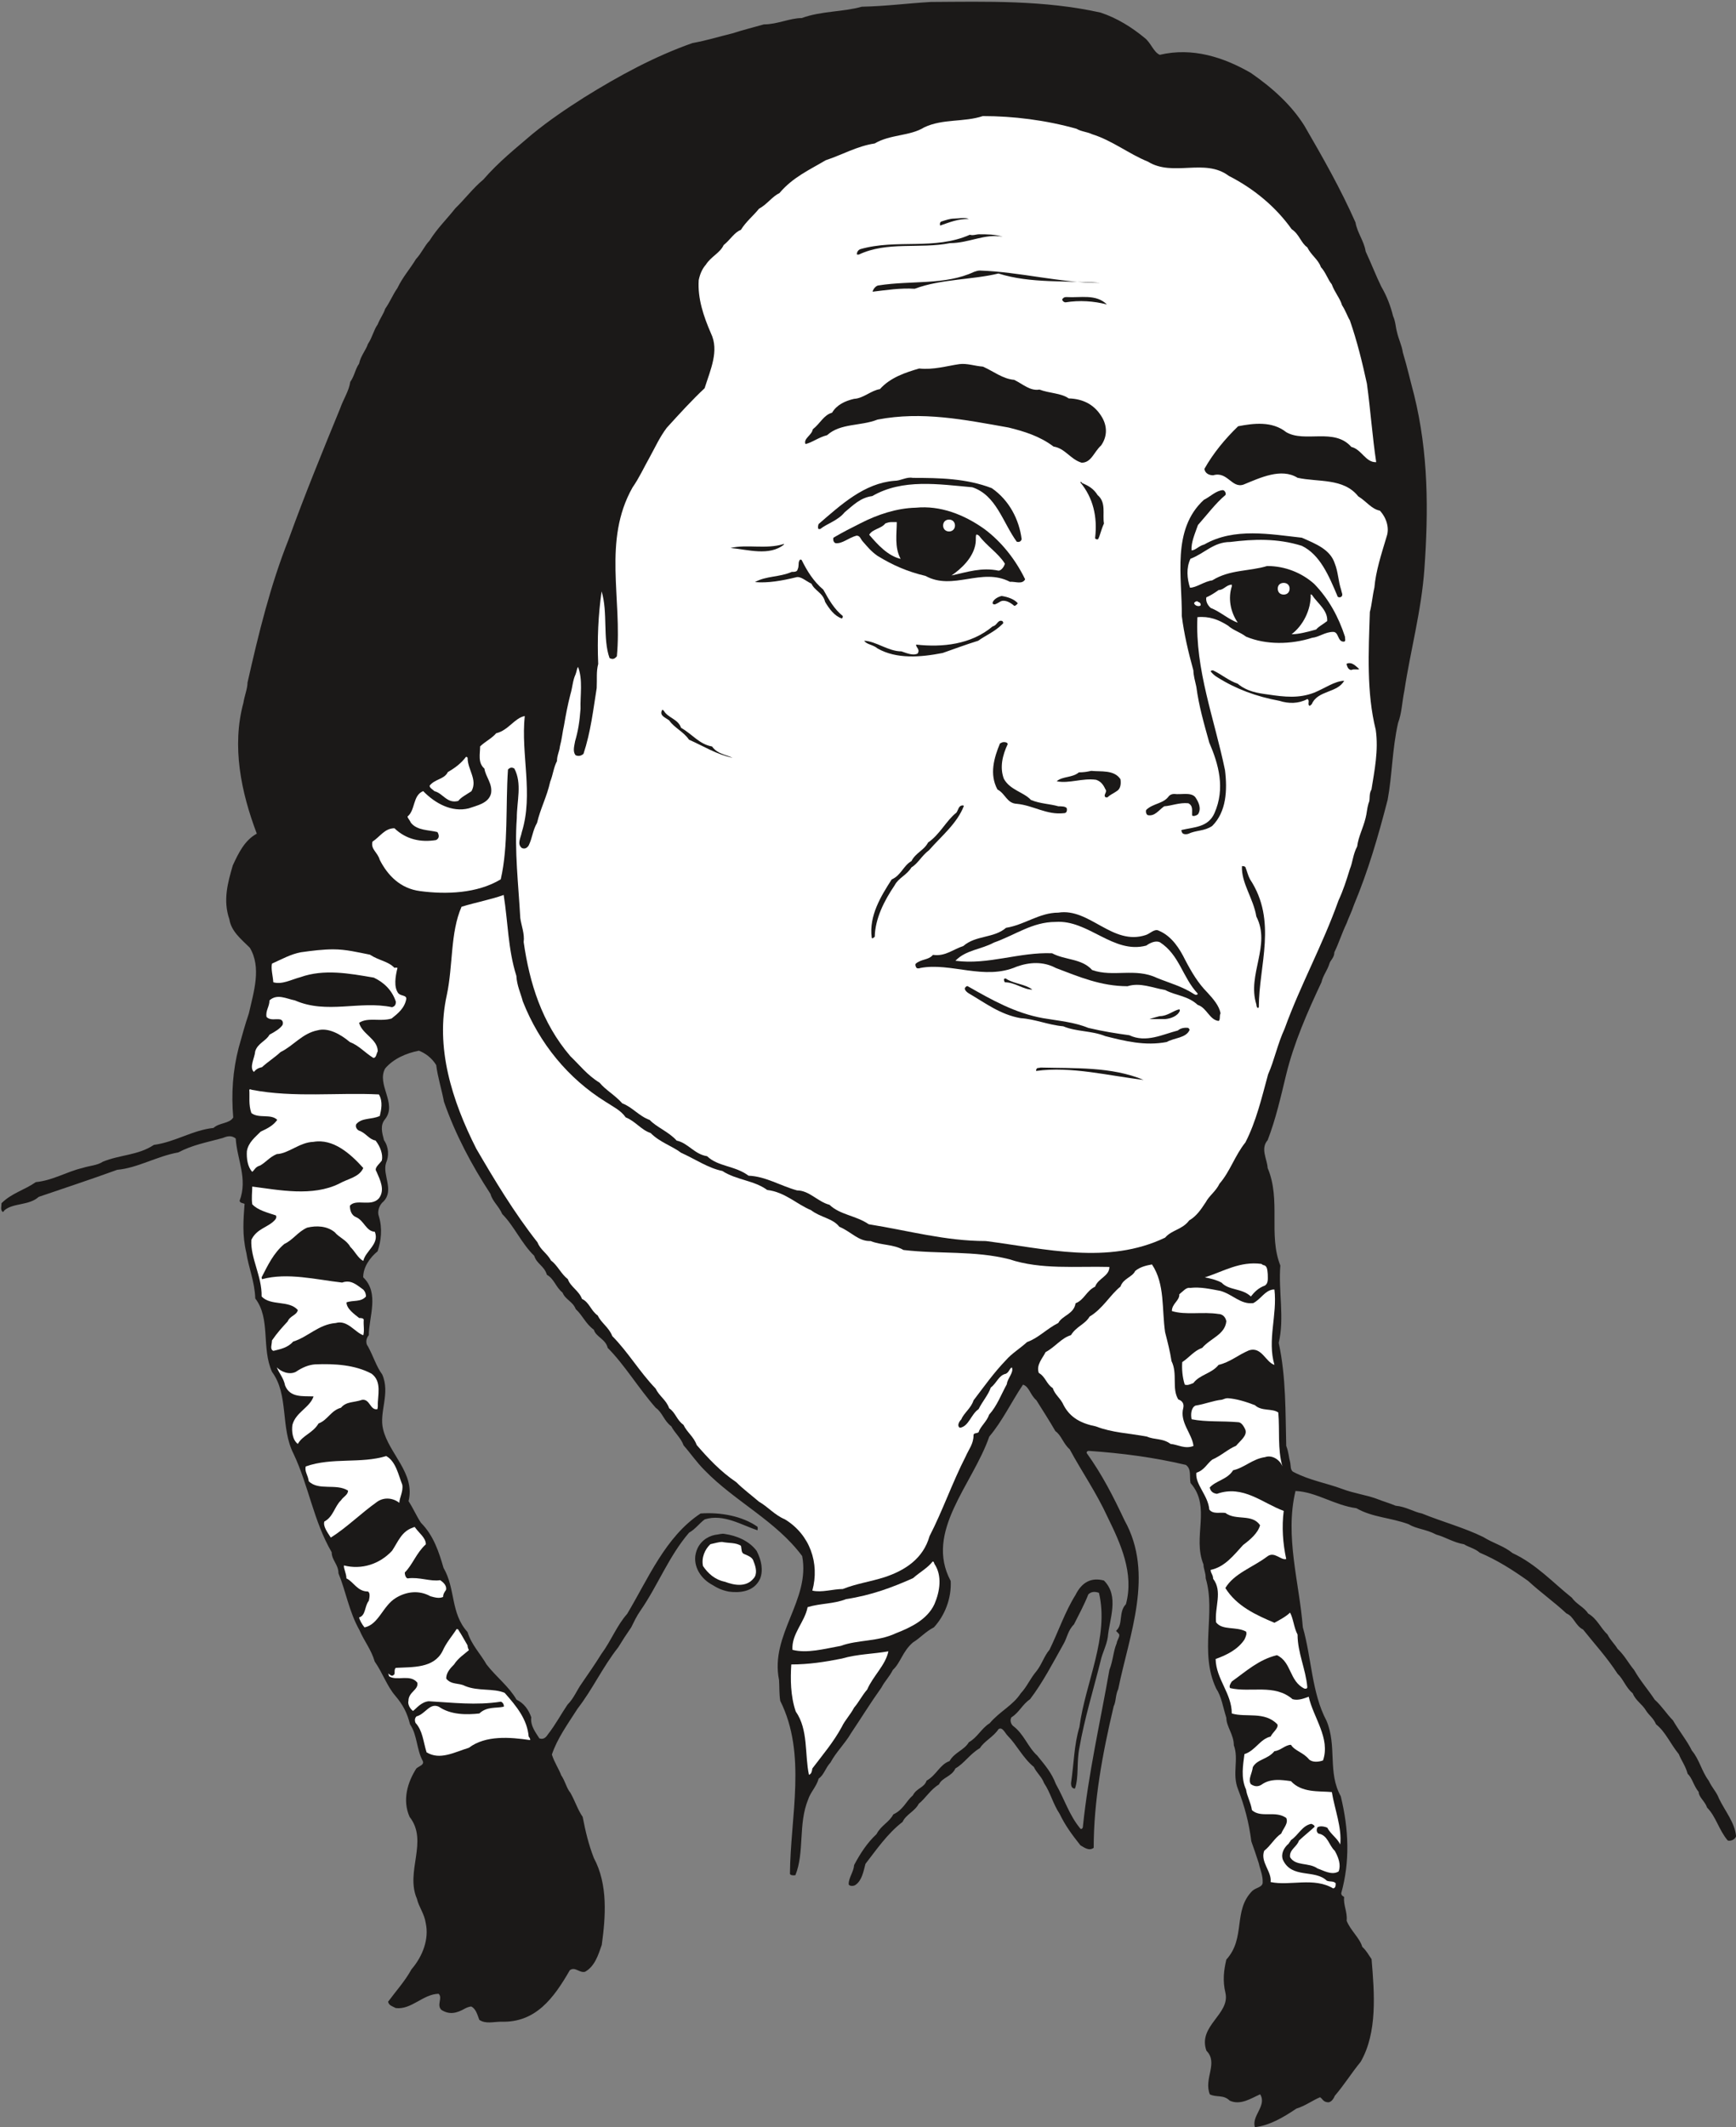 <svg xmlns="http://www.w3.org/2000/svg" xml:space="preserve" width="735.08" height="900.397" fill-rule="evenodd" stroke-linejoin="round" stroke-width="28.222" preserveAspectRatio="xMidYMid" version="1.2" viewBox="0 0 19449 23823"><rect x="0" y="0" width="19449" height="23823" fill="#808080" stroke="none"/><defs class="ClipPathGroup"><clipPath id="a" clipPathUnits="userSpaceOnUse"><path d="M0 0h19449v23823H0z"/></clipPath></defs><g class="SlideGroup"><g class="Slide" clip-path="url(#a)"><g class="Page"><g class="com.sun.star.drawing.ClosedBezierShape"><path fill="none" d="M13 19h19438v23805H13z" class="BoundingBox"/><path fill="#1B1918" d="M10425 22c630-4 1272-22 1905 119 185 61 350 165 492 282 72 54 99 158 171 191 368-87 718 28 1021 203 246 170 457 363 600 592 208 358 407 709 572 1082 20 117 96 208 114 325 66 142 114 269 175 394 61 104 104 216 132 330 28 61 28 122 43 175 18 84 56 155 66 231 51 170 84 318 127 478 161 653 161 1295 115 1948-33 467-158 922-224 1361-28 138-28 247-71 364-66 289-66 591-117 861-109 421-218 795-378 1178-28 84-61 145-81 203-56 117-89 227-138 326 0 61-45 89-55 127-23 76-72 132-89 208-158 335-309 681-395 1032-61 252-117 501-208 737-84 96-5 213 0 312 152 361 5 747 142 1092-23 285 48 587-18 866 84 392 74 780 84 1154 28 71 28 127 43 180 10 38 0 94 38 112 184 96 370 124 545 190 137 51 264 66 383 109 84 33 150 51 216 79 115 10 208 71 295 87 231 94 477 160 688 264 114 71 229 99 328 180 264 122 457 335 665 500 49 72 137 105 181 176 104 61 137 160 218 236 33 66 79 104 112 160 81 76 119 157 185 236 71 125 160 224 231 333 82 74 133 160 204 231 71 122 160 231 213 340 84 99 109 232 188 336 38 81 91 132 114 198 71 147 181 274 193 427-17 40-66 55-94 45-99-117-132-269-231-368-23-71-94-117-94-175-58-71-71-155-124-204-23-88-71-149-99-220-94-115-150-252-254-333-33-74-77-99-110-150-48-81-119-114-152-198-79-66-104-158-170-219-122-188-259-335-386-495-87-43-104-147-186-180-142-132-292-237-429-364-175-124-345-233-543-317-54-48-125-61-176-94-119-20-208-81-312-109-114-61-219-61-307-115-204-76-407-76-587-180-247-33-450-183-682-193-122 506 43 1026 82 1527 99 345 99 734 265 1046 121 287 10 577 160 846 91 373 104 731 5 1087 5 33 22 28 33 43-11 89 38 165 28 264 43 110 147 193 175 293 48 43 71 91 104 137 33 388 66 823-122 1150-104 127-185 259-290 381-17 43-50 82-88 71-44-7-49-38-77-55-81 33-170 99-265 127-147 99-302 190-465 208-40-127 138-241 59-368-99 43-219 127-341 71-71-71-152-33-223-71-71-176 99-351-38-488-99-280 267-407 213-648-33-137-18-254 10-373 221-242 71-549 292-770 44-38 105-38 115-86 5-84-28-150-43-221-28-87-56-170-84-247-26-208-76-396-148-581-71-176 11-336-48-496 0-119-84-208-84-307-38-119-53-236-114-328-193-411 0-840-117-1234 0-66-25-107-25-155-127-312 91-643-145-912-15-76 13-157-53-203-364-86-724-132-1087-157-18 0-28 15-23 25 175 244 297 485 424 754 335 602 53 1278-71 1888-33 71-23 137-51 193-127 536-224 1064-224 1585-55 43-116-11-149-28-99-125-171-224-232-351-76-114-104-241-175-345-25-71-86-117-114-181-122-99-193-249-292-348-33-33-59-104-104-76-59 89-158 132-209 213-114 67-175 171-274 227-43 94-147 99-185 180-94 56-150 155-226 216-44 86-143 119-181 203-170 130-297 317-416 470-23 89-41 188-112 236-25 18-76 13-76-10 0-71 56-137 61-213 71-133 147-249 251-346 51-99 142-132 188-221 114-53 142-147 219-213 43-84 127-84 154-165 110-61 148-181 257-219 56-99 165-122 216-211 96-53 142-157 234-213 111-132 259-198 348-335 71-76 104-163 175-247 61-76 86-170 147-241 99-203 175-429 292-615 71-142 176-198 318-160 175 176 61 430 43 633-15 99-61 175-81 269-84 335-181 648-237 970-33 160-5 331-50 458-38 0-44-33-44-61 33-221 33-425 94-628 66-498 336-1008 219-1503-43-16-86-16-119 17-51 127-105 224-161 336-71 71-76 152-119 223-117 208-231 429-373 615-89 61-122 150-209 203-22 38 0 79 16 94 127 94 165 236 274 335 89 110 160 191 208 318 99 175 150 350 275 500 12 10 28-5 28-23 61-592 193-1163 297-1755 43-112 43-208 81-297 5-43 51-89 18-114-13-18-23-18-23-28 81-71 23-209 109-297 94-346-61-681-203-971-132-287-290-510-427-764-71-61-94-158-160-203-66-115-142-232-213-346-71-61-79-152-150-175-130 193-229 406-378 582-186 538-729 1064-432 1617 10 194-66 387-188 519-94 48-153 119-236 170-115 99-138 228-224 307-41 81-94 130-127 196-127 178-231 348-340 510-71 122-171 216-231 330-61 67-72 138-133 181-27 94-91 150-119 236-112 274-38 589-142 846-28 5-56 0-61-15 5-648 190-1341-109-1938-13-89-8-160-13-232-104-510 353-894 259-1389-292-394-752-610-1092-960-94-94-160-193-236-279-33-89-99-138-138-214-83-61-99-155-175-208-198-226-348-480-538-671-23-99-132-122-155-203-92-66-125-160-203-231-33-86-115-104-148-185-76-61-94-155-175-199-28-99-114-121-142-213-142-137-226-335-358-467-38-89-110-142-132-226-214-328-394-668-521-1032-28-147-71-279-87-411-51-82-122-133-194-161-142 28-284 89-378 199-99 180 137 391 0 567-61 71-33 157-13 236 56 81 56 180 23 256-43 132 94 303-28 430-53 43-71 119-53 165 43 137 25 279-13 393-86 71-162 176-162 292 185 176 63 445 63 648-38 43-33 99-10 125 61 111 94 226 160 315 94 213-38 421 10 614 66 275 363 493 285 805 55 84 88 166 139 242 143 144 202 330 253 505 137 236 76 506 269 719 43 142 147 246 213 363 110 142 247 242 336 394 86 41 137 117 165 198-13 94 53 175 91 236 51 18 79-20 94-43 89-114 150-231 221-335 71-71 104-160 158-236 78-115 149-214 221-331 109-147 175-322 289-449 236-394 429-866 823-1125 221-16 467 28 638 149 5 21 0 26 0 39-176-56-379-188-592-122-66 50-104 109-175 149-226 262-353 597-544 872-46 66-71 122-104 188-56 81-99 147-145 223-175 221-289 473-455 686-114 178-231 340-289 516 30 94 76 155 104 231 48 71 58 142 104 198 53 94 81 188 137 269 33 170 66 307 125 460 160 297 132 660 89 973-38 109-77 241-188 302-64 15-110-61-170-18-181 315-384 589-768 577-88 0-175 28-246-21-23-61-38-122-89-149-28 0-61 17-71 22-94 54-175 72-264 16-59-54 18-138-33-181-176 5-303 181-479 160-43-23-76-28-86-71 86-117 190-231 262-363 127-147 198-340 160-516-16-109-77-180-99-274-133-307 132-643-82-917-84-188-23-389 76-543 34-28 89-39 72-82-72-132-61-292-143-411-33-132-81-221-165-320-94-109-142-257-231-384-38-132-119-231-170-350-119-211-152-435-236-638 0-99-76-147-76-236-204-351-257-742-427-1102-150-293-51-661-241-917-122-270-13-595-188-823-6-188-77-353-100-511-48-198-33-373-20-549-28-12-46-7-56-33 94-248-28-462-43-698-51-43-104-23-150-5-175 48-335 76-493 160-241 43-457 175-685 195-308 112-590 204-879 303-109 99-285 66-384 150-5 10-17 20-17 20-32-20-16-66-16-99 115-114 257-147 384-236 198-21 340-115 521-158 88-28 165-28 231-71 193-79 396-71 571-188 241-33 432-165 668-190 66-61 178-46 221-117-23-270-5-526 61-781 38-137 71-257 114-384 56-246 143-515 11-736-99-97-209-186-229-318-74-213-18-411 38-604 66-142 132-280 269-356-177-467-282-978-150-1465 13-82 46-160 46-226 125-554 257-1093 460-1603 180-498 378-981 577-1466 38-109 99-195 114-299 51-74 56-145 99-204 18-89 76-150 99-221 51-76 66-160 109-218 28-71 66-117 84-175 61-89 86-160 137-232 61-127 137-208 208-325 66-71 94-147 153-208 85-137 194-241 288-361 109-106 203-231 312-320 176-203 363-350 549-510 193-158 383-285 582-412 396-246 789-459 1214-609 157-28 294-71 449-109 120-39 236-67 351-100 150 0 292-71 424-71 223-81 455-66 673-127 264-5 511-38 770-53Z"/></g><g class="com.sun.star.drawing.ClosedBezierShape"><path fill="none" d="M2728 237h12991v11410H2728z" class="BoundingBox"/><path fill="#1B1918" d="M10227 246c652 0 1313-47 1966 71 236 61 483 137 610 341 33 99-23 203 59 259 210-143 477-143 721-99 58 28 109 66 157 76 150 56 254 150 379 216 160 137 292 284 386 459 38 122 109 209 163 303 78 127 137 241 198 355 38 89 71 140 99 221 28 77 43 137 84 193 190 456 337 934 497 1401 28 81 28 157 61 229 94 457 115 906 110 1351-171-559-171-1143-336-1697-15-114-48-190-81-289-43-89-56-176-99-249-5-87-94-125-104-201-66-66-76-151-142-212-28-99-110-147-155-236-99-158-204-267-308-394-99-71-152-170-241-231-94-81-175-142-257-208-137-48-226-160-368-181-160-88-358-116-516-50-116 56-198-21-287-66-104-110-261-115-366-199-117-25-203-63-315-86-92-56-196-71-285-99-625-127-1267-71-1849 137-175 38-307 115-467 155-148 104-323 114-460 219-127 33-203 142-325 185-94 94-193 160-279 244-84 58-117 142-194 185-53 89-142 115-175 203-104 72-147 181-251 214-41 84-99 132-127 208-76 94-61 212-43 308 48 72 20 145 58 211 46 186 188 356 89 536-18 198-132 320-259 445-81 51-109 144-181 193-198 335-449 642-538 1021-119 322-170 637-262 955-17 185-17 355-40 526-21-49-38-125-104-125-33 0-59 15-66 33-72 554-191 1136-346 1656-72-360-38-739 61-1092-28-38-71-38-94-28-67 56-82 132-143 188-48 94-160 119-203 208-71 28-125 56-158 115-107 50-203 89-277 177-91 49-119 130-208 176-129 147-333 208-427 374-56 26-104 53-109 109 0 61-13 127-61 148-122 94-236 170-378 226-51 53-18 132-13 180 51 84 66 155 117 221 53 137 152 213 241 307 180 115 401 82 587 143-56 482-104 960-186 1432-50 0-104-43-160-5-38 0-76-8-109 0-46 5-66 33-99 33-10-71 0-178 66-221 66-76 165-152 158-264-66-81-158-163-110-274 33-115 110-176 133-280-6-10-11-15-11-15-104 0-122 119-183 158-170-115-373-163-563-171-188-58-364-25-539-25-109 63-236 63-350 53-160-142-259-317-292-531 0-226 66-444 226-594 66-28 127 56 170-10 53-165-76-313-117-457-25-59-20-120-48-176-115-636 76-1235 218-1840 127-530 335-1031 528-1524 66-170 115-340 176-505 43-76 61-165 99-241 28-122 89-216 119-320 66-120 99-252 170-366 18-71 56-112 74-170 66-61 76-150 114-209 28-83 82-132 109-210 67-71 89-158 143-224 28-76 89-117 117-184 76-63 86-170 157-213 33-86 117-114 137-191 89-78 132-170 211-231 48-89 124-122 180-198 87-48 132-155 209-198 147-175 336-312 506-450 132-94 264-185 394-269 150-109 292-203 439-269 302-147 595-323 922-384 308-94 595-165 889-236 155 0 287-38 424-66 308-94 630-76 933-94Z"/></g><g class="com.sun.star.drawing.ClosedBezierShape"><path fill="none" d="M4169 1300h11380v12734H4169z" class="BoundingBox"/><path fill="#FFF" d="M11011 1300c341 0 704 45 1049 142 56 33 115 33 175 61 227 71 412 221 625 307 282 175 638-43 907 160 279 142 526 346 704 597 86 56 104 155 175 203 43 89 124 137 152 221 56 61 79 142 122 193 33 92 94 158 115 234 43 66 61 127 88 170 82 236 138 467 191 709 41 302 61 594 104 879-119 5-162-143-279-171-191-218-521-43-729-165-160-127-369-99-539-66-147 142-279 302-378 478 10 56 61 71 99 71 160-48 208 150 340 104 186-76 422-190 605-76 233 51 515 0 680 208 92 56 148 142 242 160 76 81 109 198 76 290-61 203-122 391-137 571-23 99-28 188-51 274-15 450-38 903 66 1320 33 231-15 459-48 668-33 56-10 112-33 155-18 61-18 109-33 165-28 114-82 213-94 317-49 94-49 176-82 254-38 125-76 242-127 351-180 505-426 945-604 1437-81 176-114 351-185 511-72 264-133 526-254 762-120 150-171 325-290 462-43 89-114 132-155 209-58 88-104 155-185 203-77 104-193 104-270 193-642 307-1338 124-2009 38-454 0-866-117-1311-188-145-99-320-104-440-218-132-34-226-161-363-161-191-53-351-157-544-165-152-114-340-99-464-218-145-23-211-147-341-175-89-99-226-150-302-231-122-44-193-143-307-186-84-94-188-150-254-231-138-84-224-198-328-297-320-374-457-818-523-1278 12-94-26-183-38-269-21-379-66-752-39-1120 0-193 61-384-27-554-28-18-49-13-72 10-28 412 6 851-81 1230-264 160-615 170-902 132-223-28-365-176-454-351-23-84-103-117-81-203 86-56 137-150 246-150 132 127 297 160 467 132 43-23 31-61 15-89-93-25-226-15-297-104-15-33-38-53-38-71 89-71 56-236 175-284 133 137 321 241 511 193 94-33 221-56 249-166 20-109-61-187-74-279-76-66-48-165-48-249 61-58 127-86 180-147 138-33 204-170 320-193-45 429 99 874-33 1300-12 66-56 132 0 178 33 15 59 0 77-28 43-89 43-165 94-254 38-162 109-289 147-460 33-83 38-160 76-231 0-66 28-109 33-165 23-86 28-157 46-236 20-119 43-236 71-345 25-82 25-154 58-225 13-33 13-61 28-84 56 142 23 321 28 469-10 142-28 251-61 363-10 58-28 114 5 157 41 18 71 0 89-15 82-249 109-495 148-737 5-105-6-186 17-270-12-279 0-548 38-813 72 237 11 529 89 747 44 23 64 0 82-20 61-643-160-1296 175-1890 76-109 127-223 193-340 66-120 109-219 190-328 145-160 287-315 425-444 66-209 165-420 71-615-84-193-150-391-137-595 15-76 43-132 81-175 56-89 160-132 198-218 76-61 122-145 193-170 58-94 142-160 203-237 92-50 148-137 229-175 150-178 335-259 518-368 185-61 356-160 549-188 176-104 394-81 554-180 209-100 445-56 658-127Z"/></g><g class="com.sun.star.drawing.ClosedBezierShape"><path fill="none" d="M10530 2442h325v86h-325z" class="BoundingBox"/><path fill="#1B1918" d="M10694 2448c53 0 109-17 160 5-117-5-222 39-321 73-5-10-5-34 10-44 56-18 99-34 151-34Z"/></g><g class="com.sun.star.drawing.ClosedBezierShape"><path fill="none" d="M9599 2624h1636v229H9599z" class="BoundingBox"/><path fill="#1B1918" d="M10970 2624c86 0 175 0 264 27-203-37-378 72-590 72-346 67-702-23-1022 128h-21c-4-23 11-51 39-61 407-116 829 15 1226-161 33 12 71-5 104-5Z"/></g><g class="com.sun.star.drawing.ClosedBezierShape"><path fill="none" d="M9776 3029h2550v239H9776z" class="BoundingBox"/><path fill="#1B1918" d="M10978 3030c449 15 895 138 1347 138-373-29-776 10-1139-105-289 71-642 60-938 171-165-10-320 15-472 33 5-28 38-71 71-71 363-57 742 0 1065-151 28-10 46-15 66-15Z"/></g><g class="com.sun.star.drawing.ClosedBezierShape"><path fill="none" d="M11899 3326h503v86h-503z" class="BoundingBox"/><path fill="#1B1918" d="M11950 3327c153 10 329-38 451 83-147-39-308-49-463-24-21 0-38-20-38-33 17-26 33-26 50-26Z"/></g><g class="com.sun.star.drawing.ClosedBezierShape"><path fill="none" d="M9020 4076h3372v1108H9020z" class="BoundingBox"/><path fill="#1B1918" d="M10748 4078c88-11 170 21 264 28 122 54 221 137 350 148 99 48 178 127 283 109 114 43 241 38 328 99 170 5 297 76 378 219 61 112 46 221-15 308-81 73-109 193-218 193-127-38-183-160-315-181-153-116-329-170-504-213-501-89-968-184-1467-89-193 76-414 38-566 175-94 23-170 84-242 99-26-61 72-99 82-165 84-66 122-160 216-186 53-89 147-132 246-155 104-5 191-94 290-109 117-132 293-188 440-231 160 17 307-28 450-49Z"/></g><g class="com.sun.star.drawing.ClosedBezierShape"><path fill="none" d="M9250 4128h3055v980H9250z" class="BoundingBox"/><path fill="#1B1918" d="M10748 4128c170 0 325 126 485 160 129 120 323 76 455 186 160 61 364-5 468 132 91 33 99 122 147 183 5 130-104 229-170 318-56-28-114-83-193-104-92-99-224-109-313-204-105-43-219-33-313-71-99-46-213-71-330-89-71-28-158-10-196-71-84-43-178-61-254-15-401 129-880 15-1263 236h-20c53-107 167-140 246-226 142-56 289-38 378-155 210-181 441-176 702-204 61-33 99-71 171-76Z"/></g><g class="com.sun.star.drawing.ClosedBezierShape"><path fill="none" d="M13606 4841h1921v765h-1921z" class="BoundingBox"/><path fill="#1B1918" d="M14059 4841c267 71 554 137 834 137 104 66 219 83 298 180 99 33 124 133 213 166 71 89 104 188 122 280-61 0-150-31-211-72-185-284-516-180-768-284-165-72-340 48-501 48-142 56-246-20-368-43-26-15-59-15-71-28 71-87 144-191 208-296 66-88 155-33 221-88h23Z"/></g><g class="com.sun.star.drawing.ClosedBezierShape"><path fill="none" d="M9164 5349h2283v722H9164z" class="BoundingBox"/><path fill="#1B1918" d="M10226 5352c302 0 600 6 885 115 198 137 307 354 335 572-10 33-38 33-55 28-158-218-229-521-498-610-375-33-781-99-1121 99-134 17-215 104-309 181-76 94-198 127-274 188h-18c-9-5-9-33 0-56 254-219 511-456 847-484 76 0 137-47 208-33Z"/></g><g class="com.sun.star.drawing.ClosedBezierShape"><path fill="none" d="M12103 5397h266v645h-266z" class="BoundingBox"/><path fill="#1B1918" d="M12130 5413c66 28 123 61 167 132 99 82 53 214 71 318-33 72-44 138-66 176-11 5-33 0-33-15 28-237-23-450-166-622 12-16 17 11 27 11Z"/></g><g class="com.sun.star.drawing.ClosedBezierShape"><path fill="none" d="M13225 5489h1848v3855h-1848z" class="BoundingBox"/><path fill="#1B1918" d="M13701 5489c23 5 38 38 28 55-110 92-204 219-308 336-33 96-77 190-72 284 44 0 82-51 143-66 336-193 742-114 1093-76 161 71 318 132 369 289 38 94 38 195 71 294 5 33 23 53 5 76-23 18-48 5-48-10-94-222-193-459-397-558-274-86-539-76-803-43-186 0-285 127-445 188-49 104-38 220-5 324 71 0 160-71 249-82 196-123 417-100 615-161 203 0 389 77 527 200 165 170 274 373 345 591 0 28 11 51-10 56-76 5-56-109-122-109-91 0-157 58-236 66-237 76-516 81-740-13-71-53-145-71-203-124-105-66-209-107-342-94-27 587 191 1140 309 1713 28 226 15 467-143 625-89 61-178 45-270 89-38 10-71 0-71-28-13-5 0-16 0-16 137-33 295-28 366-188 123-279 46-548-58-790-61-219-117-412-145-625-15-66-33-132-33-183-59-214-104-407-130-610 5-437-116-966 247-1301 76-38 137-104 214-109Z"/></g><g class="com.sun.star.drawing.ClosedBezierShape"><path fill="none" d="M9334 5682h2152v843H9334z" class="BoundingBox"/><path fill="#1B1918" d="M10260 5686c274-27 539 76 766 237 200 148 355 351 459 565-33 61-109 23-170 28-317-165-638 104-946-66-203-48-365-119-537-224-73-51-116-105-160-155-33-33-33-72-76-72-89 23-160 94-236 84-27-12-27-45-23-61 104-61 198-109 302-161 193-99 408-170 621-175Z"/></g><g class="com.sun.star.drawing.ClosedBezierShape"><path fill="none" d="M10120 5786h721v589h-721z" class="BoundingBox"/><path fill="#1B1918" d="M10296 5791c161-17 322 10 469 89 89 38 76 120 71 204-33 129-122 214-218 267-167 56-322 8-426-119-71-118-98-255-43-365 43-38 99-71 147-76Z"/></g><g class="com.sun.star.drawing.ClosedBezierShape"><path fill="none" d="M15464 5824h275v1907h-275z" class="BoundingBox"/><path fill="#1B1918" d="M15726 5839c40 538-26 1116-159 1644-23 71-18 120-43 180 0 28 5 54-13 67-75-346-52-719 13-1073 43-295 143-559 192-833 5 5 5 5 10 15Z"/></g><g class="com.sun.star.drawing.ClosedBezierShape"><path fill="none" d="M9738 5847h353v413h-353z" class="BoundingBox"/><path fill="#FFF" d="M9990 5847h57c0 129-28 280 43 412-143-33-258-160-352-270 38-66 133-66 181-127 28-10 43-15 71-15Z"/></g><g class="com.sun.star.drawing.ClosedBezierShape"><path fill="none" d="M10660 5987h599v460h-599z" class="BoundingBox"/><path fill="#FFF" d="M10968 5999c86 115 219 198 290 314-10 38-43 78-71 78-191-40-351 16-527 54 104-71 247-198 270-362 5-41 0-61 5-89 5-17 23 0 33 5Z"/></g><g class="com.sun.star.drawing.ClosedBezierShape"><path fill="none" d="M8184 6093h601v84h-601z" class="BoundingBox"/><path fill="#1B1918" d="M8779 6093c5 0 5 5 5 5-165 134-407 56-600 39 187-44 397 17 595-44Z"/></g><g class="com.sun.star.drawing.ClosedBezierShape"><path fill="none" d="M8458 6267h985v661h-985z" class="BoundingBox"/><path fill="#1B1918" d="M8982 6273c58 117 129 236 242 331 66 120 124 219 218 295 0 12 0 18-10 28-84-28-142-109-188-186-25-104-115-122-153-204-61-28-122-89-175-71-155 38-314 66-458 53 126-71 275-53 412-114 28 0 61 0 66-28 18-38 5-71 18-94 0-10 15-24 28-10Z"/></g><g class="com.sun.star.drawing.ClosedBezierShape"><path fill="none" d="M13868 6500h711v576h-711z" class="BoundingBox"/><path fill="#1B1918" d="M14177 6500c116 5 276 0 375 76 61 148 5 323-115 413-94 104-242 99-346 61-165-104-258-293-211-459 61-113 203-58 297-91Z"/></g><g class="com.sun.star.drawing.ClosedBezierShape"><path fill="none" d="M13512 6548h356v426h-356z" class="BoundingBox"/><path fill="#FFF" d="M13801 6565c-44 132-18 286 66 408-100-33-194-122-304-165-43-39-55-85-48-118 48-21 92-49 138-82 58 0 86-60 148-60v17Z"/></g><g class="com.sun.star.drawing.ClosedBezierShape"><path fill="none" d="M14470 6657h401v447h-401z" class="BoundingBox"/><path fill="#FFF" d="M14699 6664c61 92 178 171 170 291-48 39-91 57-124 95-100 28-194 53-275 53 129-97 219-275 214-446 5 0 10 0 15 7Z"/></g><g class="com.sun.star.drawing.ClosedBezierShape"><path fill="none" d="M11120 6675h284v111h-284z" class="BoundingBox"/><path fill="#1B1918" d="M11225 6675c61 10 138 33 178 82-12 12-22 28-40 28-49-43-116-77-164-43-29 15-62 43-79 15 0-34 50-67 84-77 10-5 21-5 21-5Z"/></g><g class="com.sun.star.drawing.ClosedBezierShape"><path fill="none" d="M13377 6733h77v56h-77z" class="BoundingBox"/><path fill="#FFF" d="M13422 6741c10 0 38 16 28 40-18 15-62 5-72-24 0-16 39-33 44-16Z"/></g><g class="com.sun.star.drawing.ClosedBezierShape"><path fill="none" d="M9682 6951h1559v402H9682z" class="BoundingBox"/><path fill="#1B1918" d="M11225 6954c8 0 23 23 8 33-89 89-188 127-274 189-139 43-266 91-398 137-246 48-516 71-730-51-50-43-122-43-149-86 132 5 269 119 417 119 66 23 137 51 183 23 28-51-23-66-18-99 292 33 616 0 857-204 51-10 56-75 104-61Z"/></g><g class="com.sun.star.drawing.ClosedBezierShape"><path fill="none" d="M15085 7427h144v79h-144z" class="BoundingBox"/><path fill="#1B1918" d="M15123 7427c34 0 77 39 105 67-23 10-56-6-90 10-33-5-43-33-53-67 10-10 20-10 38-10Z"/></g><g class="com.sun.star.drawing.ClosedBezierShape"><path fill="none" d="M13564 7507h1496v399h-1496z" class="BoundingBox"/><path fill="#1B1918" d="M13591 7508c94 45 176 116 275 149 105 88 227 106 341 121 186 28 346 45 517-21 122-50 226-128 335-133-76 139-297 105-363 263-10 8-22 18-22 18-33-10 6-61-27-76-100 53-209 53-313 20-259-48-486-132-694-263-33-18-59-45-76-66 0-12 17-12 27-12Z"/></g><g class="com.sun.star.drawing.ClosedBezierShape"><path fill="none" d="M7409 7948h800v540h-800z" class="BoundingBox"/><path fill="#1B1918" d="M7437 7960c46 81 160 92 193 191 127 72 204 184 347 209 61 84 147 89 231 127-181-38-318-127-489-203-61-90-165-133-221-215-43-33-103-50-86-104 0-5 10-17 10-17l15 12Z"/></g><g class="com.sun.star.drawing.ClosedBezierShape"><path fill="none" d="M11126 8311h829v800h-829z" class="BoundingBox"/><path fill="#1B1918" d="M11247 8311c22 0 38 5 43 22-59 125-92 262-43 390 71 127 221 147 303 236 104 43 209 43 308 71 33 0 81 0 94 23 5 33-5 54-33 54-194 22-341-87-529-105-110-5-126-114-215-160-93-171-38-356 28-516 21-10 28-15 44-15Z"/></g><g class="com.sun.star.drawing.ClosedBezierShape"><path fill="none" d="M4813 8476h494v501h-494z" class="BoundingBox"/><path fill="#FFF" d="M5239 8491c0 128 114 242 43 370-56 38-115 66-148 109-127 33-171-86-266-109-28-24-55-39-55-62 60-76 166-71 204-152 89-52 150-100 204-171 0 0 18 0 18 15Z"/></g><g class="com.sun.star.drawing.ClosedBezierShape"><path fill="none" d="M11839 8633h718v299h-718z" class="BoundingBox"/><path fill="#1B1918" d="M12226 8633c104 12 256-15 327 94 8 56 0 110-43 134-38 27-71 38-99 66-10 5-15 5-28 0-25-28 28-56 0-90-25-54-53-87-104-104-153-21-301 45-440 17 60-57 177-38 248-100 49 0 87-5 139-17Z"/></g><g class="com.sun.star.drawing.ClosedBezierShape"><path fill="none" d="M12837 8892h605v248h-605z" class="BoundingBox"/><path fill="#1B1918" d="M13157 8892c71 10 182-22 232 33 44 61 72 133 33 194-17 15-50 26-66 15-5-48 16-109-43-138-100-10-189 29-270 34-62 43-105 115-184 99-24-10-24-56-15-61 76-72 194-67 252-153 18-18 38-23 61-23Z"/></g><g class="com.sun.star.drawing.ClosedBezierShape"><path fill="none" d="M9760 9020h1040v1490H9760z" class="BoundingBox"/><path fill="#1B1918" d="M10799 9025c-76 198-254 340-391 497-82 61-120 145-197 193-56 90-145 116-188 200-119 175-218 373-223 576-13 10-28 28-34 10-32-246 105-467 224-652 104-44 132-156 221-205 48-94 143-122 186-208 132-89 204-246 318-335 23-33 23-76 66-81 13 0 18 5 18 5Z"/></g><g class="com.sun.star.drawing.ClosedBezierShape"><path fill="none" d="M13914 9700h261v1589h-261z" class="BoundingBox"/><path fill="#1B1918" d="M13952 9710c18 43 29 94 52 137 309 468 99 961 99 1434-18 23-28-17-28-33-105-335 167-659 0-984-33-204-170-374-161-564 13 0 28 0 38 10Z"/></g><g class="com.sun.star.drawing.ClosedBezierShape"><path fill="none" d="M4963 10023h7467v7800H4963z" class="BoundingBox"/><path fill="#FFF" d="M5643 10023c48 302 48 609 142 906 6 110 49 196 72 285 185 472 510 866 927 1125 84 56 170 94 226 175 109 43 175 142 279 175 104 105 241 145 341 221 170 77 302 171 462 204 162 104 355 104 503 213 199 23 331 160 491 226 104 81 246 92 317 186 133 55 214 165 351 160 122 49 254 34 368 100 407 48 795 5 1186 104 356 119 752 76 1121 86 0 104-127 127-160 221-100 48-120 147-219 186-18 121-150 137-193 220-132 67-226 171-350 214-84 76-171 127-237 203-137 142-246 297-363 450-28 89-109 142-137 213-33 33-48 79-15 94 99-15 124-152 208-208 48-94 109-160 137-242 71-55 87-137 170-155 38-20 38-58 66-71 26 56-50 122-56 188-66 120-109 242-198 341-28 81-99 132-119 198-23 15-56 5-56 33 0 96-53 157-86 233-155 303-259 610-407 897-71 252-274 384-505 460-160 51-313 71-467 132-110 0-237 43-341 18 84-308-28-628-307-798-115-48-192-142-291-198-89-76-178-142-254-218-180-122-317-270-444-417-33-94-109-142-148-226-76-53-88-137-160-185-33-94-109-133-152-221-183-191-307-407-485-587-38-99-125-148-163-231-78-54-94-148-177-186-31-89-130-137-158-221-76-58-117-157-188-208-48-86-119-119-152-204-264-335-483-701-686-1049-274-541-461-1136-330-1722 71-336 38-699 165-988 160-49 335-82 472-132Z"/></g><g class="com.sun.star.drawing.ClosedBezierShape"><path fill="none" d="M10255 10216h3420v1219h-3420z" class="BoundingBox"/><path fill="#1B1918" d="M11857 10221c351-55 605 374 979 251 49-15 99-76 148-48 147 61 236 209 292 323 76 145 147 264 251 369 66 72 132 148 147 232-15 33 0 66-20 86-104-10-132-147-236-180-112-104-249-104-363-166-148-26-281-87-423-43-297 0-543-105-803-204-142-76-297-66-439-15-362 158-740-51-1080 15-23 10-41 0-41 0-10-15-19-33-10-48 66-56 142-38 193-99 137 20 223-61 340-99 142-123 341-85 479-204 208-33 373-170 586-170Z"/></g><g class="com.sun.star.drawing.ClosedBezierShape"><path fill="none" d="M10704 10324h2715v820h-2715z" class="BoundingBox"/><path fill="#FFF" d="M11825 10325c368-27 647 364 1017 265 53-38 109-56 152-38 221 142 254 395 424 575 0 18-23 18-38 8-137-89-269-122-419-183-242-116-489-5-725-88-119-132-302-109-449-188-369-15-715 133-1083 84 116-122 292-127 429-203 241-85 433-232 692-232Z"/></g><g class="com.sun.star.drawing.ClosedBezierShape"><path fill="none" d="M2821 10632h1732v1375H2821z" class="BoundingBox"/><path fill="#FFF" d="M3734 10632c142 0 274 33 411 60 99 66 203 72 275 148 15-5 15-5 33 0-23 94-44 214 10 285 33 33 89 18 89 61-18 104-94 165-165 221-127 38-265-18-364 48 33 127 209 181 209 319-16 28-16 74-49 74-99-61-160-138-264-178-104-88-242-164-361-131-171 33-275 177-414 243-72 66-143 109-209 170-48 10-66 25-91 53-55-53 10-157 15-231 28-91 122-115 160-186 61-33 119-67 147-110 11-33-5-56-28-61-48-10-109 16-152-28-13-71 33-114 33-185 86-79 191-18 285 0 358 157 724 0 1088 76 38-10 43-38 43-61-43-132-137-218-247-270-279-48-559-99-823-5-105 28-204 85-303 57-5-72-28-151-15-209 114-51 208-105 323-127 127-18 251-33 364-33Z"/></g><g class="com.sun.star.drawing.ClosedBezierShape"><path fill="none" d="M11246 10958h321v126h-321z" class="BoundingBox"/><path fill="#1B1918" d="M11280 10967c94 54 204 54 286 116-105 0-192-82-309-82-10-19-10-34-10-34 10-12 22-12 33 0Z"/></g><g class="com.sun.star.drawing.ClosedBezierShape"><path fill="none" d="M3239 11001h1066v183H3239z" class="BoundingBox"/><path fill="#1B1918" d="M3592 11001c224 43 549-71 702 148 5 10 10 23 10 23-351-28-730 86-1065-90 83-81 236-61 353-81Z"/></g><g class="com.sun.star.drawing.ClosedBezierShape"><path fill="none" d="M10809 11044h2521v644h-2521z" class="BoundingBox"/><path fill="#1B1918" d="M10840 11044c270 154 534 303 846 359 175 30 346 43 507 109 165 39 312 62 459 82 188 89 374-10 544-53 33-29 79-34 117-29 10 10 15 21 15 21-38 94-175 89-257 137-243 46-467-10-688-66-157-63-324-48-471-110-170-15-315-81-477-91-232-41-397-171-582-278-33-21-60-54-33-71 5-10 15-10 20-10Z"/></g><g class="com.sun.star.drawing.ClosedBezierShape"><path fill="none" d="M12878 11303h342v111h-342z" class="BoundingBox"/><path fill="#1B1918" d="M13219 11318c-23 62-104 90-165 95h-176c27-10 81-23 114-33 90 0 151-62 222-77 0 5 5 15 5 15Z"/></g><g class="com.sun.star.drawing.ClosedBezierShape"><path fill="none" d="M2914 11603h1184v577H2914z" class="BoundingBox"/><path fill="#1B1918" d="M3592 11603c176 33 318 171 465 260 28 43 56 88 28 127-15 62 0 133-56 158-373 61-753 18-1113-25-12-61 71-90 104-133 94-46 132-143 213-171 110-90 226-176 359-216Z"/></g><g class="com.sun.star.drawing.ClosedBezierShape"><path fill="none" d="M11608 11956h1206v139h-1206z" class="BoundingBox"/><path fill="#1B1918" d="M11658 11956c383 10 791-12 1154 138-384-44-809-155-1203-100-4-5 0-28 16-33 17 0 28-5 33-5Z"/></g><g class="com.sun.star.drawing.ClosedBezierShape"><path fill="none" d="M2765 12200h1518v2931H2765z" class="BoundingBox"/><path fill="#FFF" d="M2826 12206c463 89 962 28 1419 51 48 81 25 175 10 241-94 44-198 16-264 92-15 33 13 66 33 73 76 26 109 97 183 110 53 66 86 157 71 224-33 46-89 84-61 122 43 99 99 208 28 302-89 99-254 0-325 82 0 61 23 109 66 127 94 38 114 160 213 165 56 137-104 213-129 327-61-33-94-109-145-157-43-79-125-104-175-165-87-71-204-76-309-51-104 46-157 137-256 183-122 104-183 236-254 373 0 10 5 21 5 21 287-77 605 5 897 38 104-38 171 34 237 79 25 28 30 54 30 77-58 66-142 38-218 66 0 71 88 132 142 175 18 0 46 0 51 18-5 71 10 114-5 175-94-33-178-175-308-137-193 15-311 157-478 208-61 71-150 86-221 104-43-18-16-71-16-117 59-86 115-147 176-213 28-66 99-66 114-127-99-114-302-43-406-152 5-227-127-431-115-634 61-129 186-137 264-223 21-23 16-43 11-51-99-33-204-59-265-125-10-71 0-137 0-198 298 38 676 115 974-33 99-56 224-71 270-175-145-161-336-331-558-293-157 5-279 132-411 137-81 34-120 90-186 128-55 15-61 48-89 71-53-56-65-152-60-232 17-99 94-157 154-218 82-38 143-71 186-132-71-72-208-11-290-77-33-94-17-183-23-259 6-14 23 0 33 0Z"/></g><g class="com.sun.star.drawing.ClosedBezierShape"><path fill="none" d="M2926 12865h1000v375H2926z" class="BoundingBox"/><path fill="#1B1918" d="M3531 12865c158 0 295 99 394 199v22c-92 100-219 127-356 153-227 0-435-20-643-38 0-48 48-87 93-115 143-105 295-166 456-194 23-15 38-27 56-27Z"/></g><g class="com.sun.star.drawing.ClosedBezierShape"><path fill="none" d="M13036 13067h1177v1298h-1177z" class="BoundingBox"/><path fill="#1B1918" d="M14049 13080c17 148 99 264 127 407 66 190 23 374 5 544-104 0-209 59-324 54-150 104-353 45-477 182-90 26-179 33-227 97-38 0-56-43-72-71 0-87-65-153-38-229 153-7 214-150 329-203 89-89 183-151 264-232 122-104 203-236 280-358 46-71 67-170 133-203v12Z"/></g><g class="com.sun.star.drawing.ClosedBezierShape"><path fill="none" d="M3133 13802h859v484h-859z" class="BoundingBox"/><path fill="#1B1918" d="M3564 13804c132 56 246 148 335 270 20 77 97 116 91 187-294 89-577-105-856-92 76-151 236-227 350-342 28-27 56-27 80-23Z"/></g><g class="com.sun.star.drawing.ClosedBezierShape"><path fill="none" d="M13497 14150h709v372h-709z" class="BoundingBox"/><path fill="#FFF" d="M14152 14168c46 5 46 53 51 100 0 48 10 104-33 130-76 27-122 79-156 122-99-95-246-66-328-155-62-33-133-49-188-59 209-67 392-183 634-151 5 5 20 13 20 13Z"/></g><g class="com.sun.star.drawing.ClosedBezierShape"><path fill="none" d="M11630 14161h1742v2048h-1742z" class="BoundingBox"/><path fill="#FFF" d="M12906 14161c147 220 109 500 147 759 28 109 56 218 72 324 71 142 0 307 76 429 45 15 66 48 56 94-44 162 99 289 114 427-97 38-175-16-257-23-89-66-180-44-264-82-203-38-389-43-572-114-163-33-285-94-361-236-33-79-99-117-122-193-71-43-81-127-157-170-32-89 43-165 76-233 109-58 175-157 284-190 61-99 160-122 209-208 149-89 231-244 346-336 33-94 132-104 165-175 56-46 122-61 188-73Z"/></g><g class="com.sun.star.drawing.ClosedBezierShape"><path fill="none" d="M13129 14420h1157v1092h-1157z" class="BoundingBox"/><path fill="#FFF" d="M13332 14424c117-14 231 13 340 33 138 38 227 155 369 137 89-48 127-137 219-152h18c33 289-82 565 0 844-99-31-143-208-285-163-127 54-211 132-341 163-79 99-209 107-282 203-43 18-66 28-97 18-28-89-33-180-28-252 82-55 132-127 224-160 94-109 255-148 270-298-10-53-49-81-87-81-178-28-369 15-523-33 0-84 88-117 83-188 43-33 77-80 120-71Z"/></g><g class="com.sun.star.drawing.ClosedBezierShape"><path fill="none" d="M3167 14881h937v378h-937z" class="BoundingBox"/><path fill="#1B1918" d="M3821 14882c56 38 89 105 155 130 28 99 142 150 124 245-307-84-626 0-933 0-4-46 28-79 71-100 150-33 221-165 363-194 72-61 149-88 220-81Z"/></g><g class="com.sun.star.drawing.ClosedBezierShape"><path fill="none" d="M13369 15227h901v445h-901z" class="BoundingBox"/><path fill="#1B1918" d="M14014 15227c123 15 171 138 247 219 18 76 0 161-25 222-217 25-380-161-583-79-72 66-171 61-265 51-27-18-18-51-18-61 132-67 211-176 342-219 89-80 203-118 302-133Z"/></g><g class="com.sun.star.drawing.ClosedBezierShape"><path fill="none" d="M3101 15278h1142v895H3101z" class="BoundingBox"/><path fill="#FFF" d="M3531 15280c218-9 445 5 631 104 122 89 66 250 71 359 0 23-5 39-5 39-82 15-82-115-170-105-94 33-177 16-238 89-114 31-147 137-251 176-66 110-180 133-232 229-61-43-71-147-61-213 38-143 194-192 237-319-124-5-263 16-319-122-17-87-66-133-93-204 43 46 137 89 213 51 75-51 146-79 217-84Z"/></g><g class="com.sun.star.drawing.ClosedBezierShape"><path fill="none" d="M13344 15659h1676v5491h-1676z" class="BoundingBox"/><path fill="#FFF" d="M13756 15659c99 7 204 40 303 78 76 71 191 33 262 82 18 208-10 401 46 604-28-76-117-132-194-104-142 20-231 119-358 147-64 104-191 115-262 193 10 49 43 66 81 71 293-104 511 105 748 191-23 179-10 364 28 539-61 18-132-91-213-28-161 122-370 188-469 353 127 204 346 303 550 389 61-33 132-71 175-114 38 71 43 170 84 246 0 203 92 389 109 587 0 13-5 23-33 18-170-84-142-297-307-374-204 49-346 181-506 295-18 28-33 56-18 74 231 53 496-51 699 124 66 18 132-10 181-28 50 231 246 467 160 714-51 18-115 23-155-10-66-82-158-94-204-165-63 0-119 66-185 71-76 94-194 89-242 179-10 76-56 137-23 190 46 33 89 28 122 5 100-71 224-53 328-38 122 132 308 109 458 122 33 198 114 399 94 587-33-71-107-115-145-188-38-16-81-21-109-5-16 28-11 56 10 71 106 18 117 132 183 193 43 76 71 160 43 231-76 48-175-13-236-33-99-71-247-23-308-127-10-86 77-114 99-185 66-61 122-105 176-155 0-16-21-28-38-33-105 22-143 127-227 182-10 21-20 26-25 39-56 48-89 114-66 180 99 218 356 104 493 236 38 15 71 0 99 28 0 25 0 53-28 58-219-129-483-25-701-71 15-119-118-223-72-350 77-61 115-142 191-193 23-59 84-115 56-175-122-87-280 5-384-87-13-89-56-155-66-231-61-132-33-280-18-397 122-38 175-170 293-196 25-51 91-94 76-137-143-150-351-74-511-122 0-226-176-383-181-610 120-43 247-104 323-218 18-38 28-66 18-89-112-61-265-10-336-104-18-170 76-345-33-488 0-45-28-61-28-99 160-33 259-165 364-279 81-61 165-132 190-221-91-133-269-48-389-138-61-10-137 18-180-38-13-160-160-280-145-412 89-28 117-99 178-147 104-46 175-117 267-155 51-61 127-114 104-180-20-46-48-84-81-84-181-16-356 0-521-33-12-54-5-130 43-153 109-17 198-56 297-66 33-10 38-17 66-17Z"/></g><g class="com.sun.star.drawing.ClosedBezierShape"><path fill="none" d="M3378 15796h868v507h-868z" class="BoundingBox"/><path fill="#1B1918" d="M4024 15796c90 12 133 99 166 170 0 112 115 232 10 298-275 28-549 38-802 38-10-28-27-48-17-71 165-99 298-242 468-329 61-51 99-106 175-106Z"/></g><g class="com.sun.star.drawing.ClosedBezierShape"><path fill="none" d="M3422 16307h1089v914H3422z" class="BoundingBox"/><path fill="#FFF" d="M4327 16307c109 60 137 215 180 321 13 76-33 147-33 203-71-56-170-66-247-13-186 132-346 293-521 402-34-53-90-127-72-180 100-52 115-171 186-237 28-43 79-61 79-109-132-84-331 5-440-105-8-67-50-112-33-166 295-104 615-28 901-116Z"/></g><g class="com.sun.star.drawing.ClosedBezierShape"><path fill="none" d="M13810 16404h603v401h-603z" class="BoundingBox"/><path fill="#1B1918" d="M14151 16405c56-9 118 28 143 79 74 97 145 220 107 319-199-17-370-222-591-194 60-133 209-133 321-199 5-5 20-5 20-5Z"/></g><g class="com.sun.star.drawing.ClosedBezierShape"><path fill="none" d="M3767 16872h759v580h-759z" class="BoundingBox"/><path fill="#1B1918" d="M4311 16873c93-9 153 71 214 122-88 116-160 276-255 376-109 76-241 104-351 58-71-15-132 0-152-71 71-138 229-232 346-353 76-38 114-132 198-132Z"/></g><g class="com.sun.star.drawing.ClosedBezierShape"><path fill="none" d="M3853 17102h1148v1125H3853z" class="BoundingBox"/><path fill="#FFF" d="M4652 17109c43 61 119 114 119 186-109 100-147 227-236 316 0 38 18 66 33 66 132-18 254 38 363 20 43 28 76 66 66 109-23 33-33 51-33 79-46 20-94 5-142-8-127-71-269-53-386 18-149 90-192 298-352 331-28-33-56-84-61-112 76-20 61-129 109-186 8-38 18-89-10-104-119 0-160-109-241-147 0-56-32-107-28-145 198 51 401-15 539-164 67-99 105-216 232-259 15-9 28-9 28 0Z"/></g><g class="com.sun.star.drawing.ClosedBezierShape"><path fill="none" d="M7787 17177h749v655h-749z" class="BoundingBox"/><path fill="#1B1918" d="M8123 17180c127 18 270 76 354 189 54 104 76 218 38 313-71 153-242 158-351 143-89-18-132-44-199-84-132-77-208-225-165-362 33-110 122-171 209-189 51-5 76-19 114-10Z"/></g><g class="com.sun.star.drawing.ClosedBezierShape"><path fill="none" d="M7870 17269h601v482h-601z" class="BoundingBox"/><path fill="#FFF" d="M8091 17269c72 15 154 5 210 43 10 43 0 82 43 95 48 20 89 38 99 81 28 66 43 143 0 189-84 104-221 76-321 38-114-23-191-95-246-176-20-94 22-189 83-245 49-10 92-25 132-25Z"/></g><g class="com.sun.star.drawing.ClosedBezierShape"><path fill="none" d="M8877 17488h1650v1006H8877z" class="BoundingBox"/><path fill="#FFF" d="M10469 17515c89 133 61 308 0 450-81 176-274 265-431 326-204 97-426 71-619 142-185 33-378 87-541 44-11-181 137-308 170-478 143-44 290-34 432-90 281-43 512-129 748-234 84-73 160-111 221-187 15 0 15 17 20 27Z"/></g><g class="com.sun.star.drawing.ClosedBezierShape"><path fill="none" d="M13838 17500h628v573h-628z" class="BoundingBox"/><path fill="#1B1918" d="M14260 17505c166 59 212 234 204 405-63 74-114 117-158 160-117 18-188-114-287-127-60-53-138-91-181-147 104-133 270-176 397-291 15-6 15-6 25 0Z"/></g><g class="com.sun.star.drawing.ClosedBezierShape"><path fill="none" d="M4137 17917h953v711h-953z" class="BoundingBox"/><path fill="#1B1918" d="M4651 17937c59 18 130 18 191 33 57 0 105 18 123 66 15 77 124 67 124 156-119 48-157 213-247 308-87 66-175 59-252 99-84 10-160-56-213-18-19 33-52 51-75 44-58-44-76-130-119-177-10-48-70-86-33-132 66-66 142-99 175-185 77-115 176-176 286-214 22 0 28 10 40 20Z"/></g><g class="com.sun.star.drawing.ClosedBezierShape"><path fill="none" d="M4348 18244h1592v1421H4348z" class="BoundingBox"/><path fill="#FFF" d="M5137 18257c40 59 67 114 101 170 0 26 10 38 15 54-49 43-121 89-166 160-44 43-92 99-87 160 61 71 137 43 210 81 147 61 317 23 444 77 137 155 252 297 269 490 16 21 16 21 16 39-224-33-498-56-686 86-166 51-324 142-474 51-38-122-43-242-124-330-13-33-5-56 10-72 104-28 147-155 251-109 133 92 309 92 454 76 86-81 185-56 274-76 5-23-13-51-33-56-280 43-540 10-809-5-86 10-137 81-175 109-38-28-61-81-51-114 0-100 117-123 99-204-81-99-228-13-317-71 0-13-10-28-10-28 15 0 38 38 60 15 26-10 0-58 26-81 193-10 424 5 523-186 43-99 114-177 158-248 5 0 22 0 22 12Z"/></g><g class="com.sun.star.drawing.ClosedBezierShape"><path fill="none" d="M8860 18494h1094v1384H8860z" class="BoundingBox"/><path fill="#FFF" d="M9953 18494c-33 157-171 274-237 427-61 71-94 142-147 203-43 82-104 143-137 214-95 175-214 313-331 468-5 33-10 61-38 71-49-226-5-506-148-709-60-176-60-367-50-527 193 0 378-28 567-66 175-51 350-51 521-81Z"/></g><g class="com.sun.star.drawing.ClosedBezierShape"><path fill="none" d="M13960 18649h467v264h-467z" class="BoundingBox"/><path fill="#1B1918" d="M14306 18651c77 50 72 166 120 237v23c-133-94-308-110-466-94 20-33 76-45 99-78 34 0 59 11 72-22 48-49 119-76 175-66Z"/></g><g class="com.sun.star.drawing.ClosedBezierShape"><path fill="none" d="M4458 19535h2246v3037H4458z" class="BoundingBox"/><path fill="#1B1918" d="M5560 19539c143-19 293 28 425 84 257 213 373 549 493 843 28 127 61 231 99 341 165 303 132 671 99 984-38 89-94 165-142 221-61 0-61-89-127-71-176 180-264 449-483 576-165-18-325 86-484 43-33-76-71-142-149-170-87 43-191 81-280 43-28-61 18-142-48-175-94-28-170 48-254 56-86 43-170 114-251 104 119-193 312-396 363-632 81-379-254-714-66-1076 53-254-204-457-104-703 25-99 91-171 162-226 264 22 434-186 681-204 23-20 40-47 66-38Z"/></g><g class="com.sun.star.drawing.ClosedBezierShape"><path fill="none" d="M14143 19624h704v384h-704z" class="BoundingBox"/><path fill="#1B1918" d="M14453 19634c61 81 148 148 260 161 33 10 77-5 87 25 5 61 38 108 45 161-22 43-93 18-127 18-148-171-384-123-573-118-14-53 43-86 71-119 94-38 118-138 209-138 13 5 28 10 28 10Z"/></g><g class="com.sun.star.drawing.ClosedBezierShape"><path fill="none" d="M13581 21143h1745v2565h-1745z" class="BoundingBox"/><path fill="#1B1918" d="M14657 21143c114 0 188 88 279 137 89 183 99 396 269 529 198 340 104 785 33 1135-81 177-218 304-317 451-18 28-43 28-61 18-28-28-61-56-89-33-97 76-170 152-285 165-87 109-219 124-323 162 48-109 53-233 25-355-124 0-246 122-373 104-64-71-147-43-208-89-26-119 89-251 17-367-70-89-43-188-5-282 44-91 148-142 176-241-18-290-38-602 185-819 0-147-38-307 79-411 58-54 129 0 162-54 13 0 28 10 38 16 112-71 266-54 398-66Z"/></g><g class="com.sun.star.drawing.ClosedBezierShape"><path fill="none" d="M14012 6461h481v481h-481z" class="BoundingBox"/><path fill="#1B1918" d="M14250 6462c143 0 242 99 242 237 0 143-99 242-242 242-138 0-237-99-237-242 0-138 99-237 237-237Z"/></g><g class="com.sun.star.drawing.ClosedBezierShape"><path fill="none" d="M14314 6528h135v132h-135z" class="BoundingBox"/><path fill="#FFF" d="M14382 6528c38 0 66 25 66 64 0 42-28 67-66 67-40 0-67-25-67-67 0-39 27-64 67-64Z"/></g><g class="com.sun.star.drawing.ClosedBezierShape"><path fill="none" d="M10264 5752h480v481h-480z" class="BoundingBox"/><path fill="#1B1918" d="M10501 5753c143 0 242 99 242 237 0 143-99 242-242 242-138 0-237-99-237-242 0-138 99-237 237-237Z"/></g><g class="com.sun.star.drawing.ClosedBezierShape"><path fill="none" d="M10566 5819h134v134h-134z" class="BoundingBox"/><path fill="#FFF" d="M10633 5819c38 0 66 27 66 67 0 38-28 66-66 66-40 0-67-28-67-66 0-40 27-67 67-67Z"/></g></g></g></g></svg>

